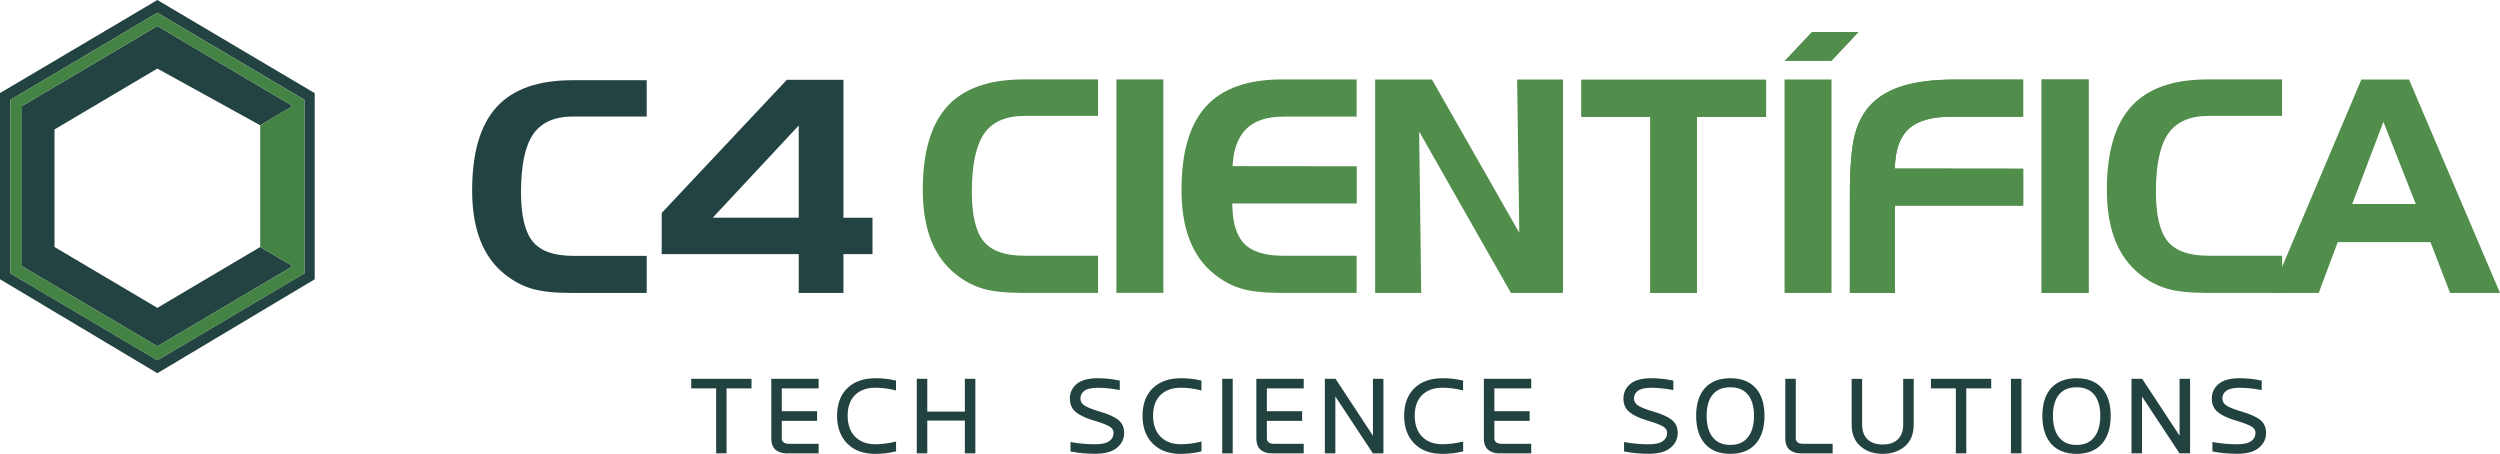 <svg xmlns="http://www.w3.org/2000/svg" xmlns:xlink="http://www.w3.org/1999/xlink" id="Camada_1" x="0px" y="0px" viewBox="0 0 350 63.54" style="enable-background:new 0 0 350 63.54;" xml:space="preserve"><style type="text/css">	.st0{fill:#224341;}	.st1{fill-rule:evenodd;clip-rule:evenodd;fill:#224341;}	.st2{fill-rule:evenodd;clip-rule:evenodd;fill:#448343;}	.st3{fill:#224240;}	.st4{fill-rule:evenodd;clip-rule:evenodd;fill:#518D4B;}</style><g>	<path class="st0" d="M8.3,42.32l-6.86-4.06V13.98L22.03,1.79l20.59,12.18v24.29l-6.86,4.06l-3.43,2.03l-10.3,6.09L8.3,42.32z   M22.03,0l-6.76,4l-15.22,9l-0.02,0.01L0,13.04v26.05l0.13,0.08l21.85,13.05l0.05,0.03l21.89-13.07l0.14-0.08V13.04l-9.77-5.78  L22.08,0.03L22.03,0z"></path>	<polygon class="st1" points="40.98,14.85 22.03,3.64 3.08,14.85 3.08,37.27 22.03,48.48 40.98,37.27 36.43,34.58 22.03,43.1   7.63,34.58 7.63,18.12 22.03,9.6 36.43,17.54  "></polygon>	<path class="st2" d="M22.03,1.79L1.44,13.98v24.29l6.86,4.06l13.73,8.12l10.3-6.09l3.43-2.03l6.86-4.06V13.98L22.03,1.79z   M36.43,34.58l4.55,2.69L22.03,48.48L3.08,37.27v0V15.43v-0.58L22.03,3.64l18.95,11.21l-4.55,2.69v0v0.58V34.58L36.43,34.58z"></path>	<g>		<path class="st1" d="M80.25,16.31c-2.59,0-4.46,0.82-5.6,2.47c-1.14,1.65-1.71,4.36-1.71,8.12c0,3.27,0.55,5.57,1.64,6.91   c1.09,1.34,2.98,2.01,5.67,2.01h10.29v5.19H79.95c-2.34,0-4.17-0.2-5.51-0.6c-1.34-0.4-2.59-1.07-3.77-2.01   c-1.53-1.22-2.67-2.8-3.43-4.75c-0.76-1.95-1.14-4.28-1.14-7c0-5.27,1.14-9.15,3.42-11.66c2.28-2.51,5.82-3.76,10.61-3.76h10.41   v5.08H80.25z"></path>		<path class="st1" d="M111.82,35.58H92.64v-5.77l17.52-18.64h7.92v19.31h4.07v5.1h-4.07v5.43h-6.26V35.58z M111.82,17.57   L111.82,17.57l-12.03,12.9h12.03V17.57z"></path>		<polygon class="st3" points="101.55,63.29 100.44,63.29 100.44,54.2 96.96,54.2 96.96,53.21 105.04,53.21 105.04,54.2    101.55,54.2   "></polygon>		<path class="st3" d="M101.73,63.47h-1.47v-9.09h-3.49v-1.35h8.44v1.35h-3.49V63.47z M100.63,63.1h0.74v-9.09h3.49v-0.63h-7.71   v0.63h3.49V63.1z"></path>		<path class="st3" d="M114.43,63.29h-4.32c-0.6,0-1.07-0.16-1.42-0.48c-0.35-0.32-0.52-0.8-0.52-1.44v-8.16h6.27v0.99h-5.16v3.56   h4.94v0.98h-4.94v2.63c0,0.28,0.1,0.5,0.3,0.68c0.2,0.17,0.48,0.26,0.84,0.26h4.02V63.29z"></path>		<path class="st3" d="M114.61,63.47h-4.5c-0.64,0-1.16-0.18-1.55-0.52c-0.39-0.35-0.58-0.88-0.58-1.58v-8.34h6.63v1.35h-5.16v3.19   h4.94v1.35h-4.94v2.45c0,0.23,0.08,0.4,0.24,0.54c0.16,0.14,0.41,0.22,0.72,0.22h4.2V63.47z M108.34,53.39v7.98   c0,0.6,0.15,1.02,0.46,1.31c0.31,0.28,0.75,0.43,1.3,0.43h4.14v-0.62h-3.84c-0.4,0-0.73-0.1-0.96-0.3   c-0.24-0.21-0.36-0.48-0.36-0.82v-2.81h4.94v-0.62h-4.94v-3.92h5.16v-0.63H108.34z"></path>		<path class="st3" d="M122.5,63.36c-1.59,0-2.84-0.46-3.75-1.38c-0.91-0.92-1.37-2.18-1.37-3.77c0-1.59,0.46-2.83,1.37-3.73   c0.92-0.9,2.19-1.35,3.83-1.35c0.94,0,1.84,0.1,2.68,0.29v1.02c-0.91-0.22-1.81-0.34-2.69-0.34c-1.27,0-2.26,0.36-2.99,1.07   c-0.73,0.72-1.1,1.72-1.1,3.02c0,1.3,0.37,2.33,1.1,3.07s1.7,1.11,2.92,1.11c0.93,0,1.85-0.11,2.76-0.33v0.99   C124.41,63.26,123.5,63.36,122.5,63.36"></path>		<path class="st3" d="M122.5,63.54c-1.63,0-2.93-0.48-3.88-1.44c-0.95-0.95-1.43-2.27-1.43-3.89c0-1.63,0.48-2.93,1.43-3.86   c0.95-0.93,2.28-1.4,3.96-1.4c0.95,0,1.87,0.1,2.72,0.3l0.14,0.03v1.39l-0.23-0.06c-0.89-0.22-1.78-0.33-2.64-0.33   c-1.21,0-2.17,0.34-2.86,1.02c-0.69,0.68-1.04,1.65-1.04,2.89c0,1.25,0.35,2.24,1.04,2.94c0.69,0.7,1.63,1.06,2.79,1.06   c0.91,0,1.82-0.11,2.72-0.32l0.23-0.05v1.37l-0.14,0.03C124.44,63.44,123.5,63.54,122.5,63.54 M122.58,53.32   c-1.58,0-2.82,0.44-3.7,1.3c-0.88,0.86-1.32,2.07-1.32,3.6s0.44,2.75,1.32,3.64c0.88,0.88,2.1,1.33,3.62,1.33   c0.91,0,1.78-0.09,2.57-0.27v-0.62c-0.86,0.19-1.72,0.28-2.58,0.28c-1.26,0-2.28-0.39-3.05-1.17c-0.76-0.78-1.15-1.85-1.15-3.2   c0-1.34,0.39-2.4,1.15-3.15c0.76-0.75,1.81-1.12,3.12-1.12c0.82,0,1.66,0.1,2.51,0.29v-0.64   C124.29,53.4,123.45,53.32,122.58,53.32"></path>		<polygon class="st3" points="136.37,63.29 135.26,63.29 135.26,58.7 129.64,58.7 129.64,63.29 128.53,63.29 128.53,53.21    129.64,53.21 129.64,57.8 135.26,57.8 135.26,53.21 136.37,53.21   "></polygon>		<path class="st3" d="M136.55,63.47h-1.47v-4.59h-5.26v4.59h-1.47V53.03h1.47v4.59h5.26v-4.59h1.47V63.47z M135.45,63.1h0.74v-9.72   h-0.74v4.59h-5.99v-4.59h-0.74v9.72h0.74v-4.59h5.99V63.1z"></path>		<path class="st3" d="M153.33,63.35c-1.19,0-2.28-0.1-3.27-0.29V62.1c1.06,0.19,2.16,0.28,3.28,0.28c0.96,0,1.65-0.16,2.09-0.49   c0.44-0.33,0.66-0.76,0.66-1.29c0-0.43-0.21-0.77-0.64-1.03c-0.43-0.26-1.19-0.55-2.27-0.87c-1.09-0.32-1.9-0.7-2.42-1.12   c-0.52-0.43-0.79-1.01-0.79-1.76c0-0.79,0.31-1.44,0.92-1.94c0.62-0.49,1.55-0.74,2.8-0.74c0.94,0,1.91,0.1,2.9,0.3v0.96   c-1.06-0.19-2.03-0.29-2.91-0.29c-0.9,0-1.56,0.15-1.98,0.45c-0.42,0.3-0.63,0.72-0.63,1.25c0,0.43,0.2,0.79,0.6,1.07   c0.4,0.29,1.16,0.59,2.27,0.91s1.94,0.69,2.46,1.09c0.53,0.4,0.79,0.97,0.79,1.71c0,0.8-0.32,1.45-0.96,1.97   C155.59,63.09,154.62,63.35,153.33,63.35"></path>		<path class="st3" d="M153.33,63.53c-1.2,0-2.32-0.1-3.31-0.3l-0.15-0.03v-1.32l0.21,0.04c1.05,0.18,2.14,0.28,3.25,0.28   c0.91,0,1.58-0.15,1.99-0.46c0.39-0.29,0.58-0.67,0.58-1.14c0-0.37-0.18-0.65-0.55-0.88c-0.42-0.25-1.16-0.54-2.23-0.85   c-1.11-0.33-1.94-0.72-2.48-1.16c-0.57-0.46-0.86-1.1-0.86-1.9c0-0.85,0.33-1.55,0.99-2.08c0.64-0.52,1.62-0.78,2.91-0.78   c0.95,0,1.94,0.1,2.94,0.3l0.15,0.03v1.33l-0.21-0.04c-1.05-0.19-2.02-0.28-2.88-0.28c-0.86,0-1.49,0.14-1.87,0.42   c-0.37,0.27-0.55,0.63-0.55,1.1c0,0.37,0.17,0.67,0.52,0.93c0.38,0.27,1.13,0.57,2.22,0.89c1.13,0.33,1.98,0.71,2.52,1.12   c0.57,0.44,0.86,1.06,0.86,1.85c0,0.85-0.34,1.56-1.03,2.11C155.68,63.26,154.66,63.53,153.33,63.53 M150.23,62.91   c0.93,0.17,1.97,0.26,3.09,0.26c1.25,0,2.19-0.25,2.79-0.74c0.6-0.49,0.89-1.09,0.89-1.83c0-0.68-0.23-1.2-0.72-1.56   c-0.5-0.39-1.31-0.74-2.4-1.06c-1.15-0.33-1.91-0.64-2.33-0.94c-0.45-0.32-0.68-0.73-0.68-1.22c0-0.58,0.24-1.05,0.7-1.39   c0.45-0.33,1.14-0.49,2.09-0.49c0.82,0,1.74,0.08,2.73,0.25v-0.59c-0.92-0.18-1.84-0.27-2.72-0.27c-1.2,0-2.1,0.24-2.68,0.7   c-0.57,0.46-0.86,1.05-0.86,1.79c0,0.69,0.24,1.22,0.72,1.61c0.5,0.41,1.29,0.78,2.36,1.09c1.1,0.33,1.88,0.63,2.32,0.89   c0.48,0.29,0.73,0.69,0.73,1.19c0,0.59-0.25,1.07-0.73,1.44c-0.48,0.35-1.2,0.53-2.2,0.53c-1.06,0-2.1-0.08-3.1-0.25V62.91z"></path>		<path class="st3" d="M165.26,63.36c-1.59,0-2.84-0.46-3.75-1.38c-0.91-0.92-1.37-2.18-1.37-3.77c0-1.59,0.46-2.83,1.37-3.73   c0.92-0.9,2.19-1.35,3.83-1.35c0.94,0,1.84,0.1,2.68,0.29v1.02c-0.91-0.22-1.81-0.34-2.69-0.34c-1.27,0-2.26,0.36-2.99,1.07   c-0.73,0.72-1.1,1.72-1.1,3.02c0,1.3,0.37,2.33,1.1,3.07c0.73,0.74,1.7,1.11,2.92,1.11c0.93,0,1.85-0.11,2.76-0.33v0.99   C167.17,63.26,166.25,63.36,165.26,63.36"></path>		<path class="st3" d="M165.26,63.54c-1.63,0-2.93-0.48-3.88-1.44c-0.95-0.95-1.43-2.27-1.43-3.89c0-1.63,0.48-2.93,1.43-3.86   c0.95-0.93,2.28-1.4,3.96-1.4c0.95,0,1.87,0.1,2.72,0.3l0.14,0.03v1.39l-0.23-0.06c-0.89-0.22-1.78-0.33-2.64-0.33   c-1.21,0-2.17,0.34-2.86,1.02c-0.69,0.68-1.04,1.65-1.04,2.89c0,1.25,0.35,2.24,1.04,2.94c0.69,0.7,1.63,1.06,2.79,1.06   c0.91,0,1.82-0.11,2.72-0.32l0.23-0.05v1.37l-0.14,0.03C167.2,63.44,166.26,63.54,165.26,63.54 M165.34,53.32   c-1.58,0-2.82,0.44-3.7,1.3c-0.88,0.86-1.32,2.07-1.32,3.6s0.44,2.75,1.32,3.64c0.88,0.88,2.1,1.33,3.62,1.33   c0.91,0,1.78-0.09,2.57-0.27v-0.62c-0.86,0.19-1.72,0.28-2.58,0.28c-1.26,0-2.28-0.39-3.05-1.17c-0.76-0.78-1.15-1.85-1.15-3.2   c0-1.34,0.39-2.4,1.15-3.15c0.76-0.75,1.81-1.12,3.12-1.12c0.82,0,1.66,0.1,2.51,0.29v-0.64   C167.05,53.4,166.21,53.32,165.34,53.32"></path>		<rect x="171.29" y="53.21" class="st3" width="1.11" height="10.08"></rect>		<path class="st3" d="M172.58,63.47h-1.47V53.03h1.47V63.47z M171.48,63.1h0.74v-9.72h-0.74V63.1z"></path>		<path class="st3" d="M182.34,63.29h-4.32c-0.6,0-1.07-0.16-1.42-0.48c-0.35-0.32-0.52-0.8-0.52-1.44v-8.16h6.27v0.99h-5.16v3.56   h4.94v0.98h-4.94v2.63c0,0.28,0.1,0.5,0.3,0.68c0.2,0.17,0.48,0.26,0.84,0.26h4.02V63.29z"></path>		<path class="st3" d="M182.52,63.47h-4.5c-0.64,0-1.16-0.18-1.55-0.52c-0.39-0.35-0.58-0.88-0.58-1.58v-8.34h6.63v1.35h-5.16v3.19   h4.94v1.35h-4.94v2.45c0,0.23,0.08,0.4,0.24,0.54c0.16,0.14,0.41,0.22,0.72,0.22h4.2V63.47z M176.25,53.39v7.98   c0,0.6,0.15,1.02,0.46,1.31c0.31,0.28,0.75,0.43,1.3,0.43h4.14v-0.62h-3.84c-0.4,0-0.73-0.1-0.96-0.3   c-0.24-0.21-0.36-0.48-0.36-0.82v-2.81h4.94v-0.62h-4.94v-3.92h5.16v-0.63H176.25z"></path>		<polygon class="st3" points="193.5,63.29 192.3,63.29 186.77,54.9 186.77,63.29 185.66,63.29 185.66,53.21 186.87,53.21    192.39,61.6 192.39,53.21 193.5,53.21   "></polygon>		<path class="st3" d="M193.68,63.47h-1.48l-0.05-0.08l-5.2-7.88v7.96h-1.47V53.03h1.49l5.24,7.97v-7.97h1.47V63.47z M192.4,63.1   h0.92v-9.72h-0.74v8.82l-5.8-8.82h-0.93v9.72h0.74v-8.81L192.4,63.1z"></path>		<path class="st3" d="M201.89,63.36c-1.59,0-2.84-0.46-3.75-1.38c-0.91-0.92-1.37-2.18-1.37-3.77c0-1.59,0.46-2.83,1.37-3.73   c0.92-0.9,2.19-1.35,3.83-1.35c0.94,0,1.84,0.1,2.68,0.29v1.02c-0.91-0.22-1.81-0.34-2.69-0.34c-1.27,0-2.26,0.36-2.99,1.07   c-0.73,0.72-1.1,1.72-1.1,3.02c0,1.3,0.37,2.33,1.1,3.07c0.73,0.74,1.7,1.11,2.92,1.11c0.93,0,1.85-0.11,2.76-0.33v0.99   C203.8,63.26,202.88,63.36,201.89,63.36"></path>		<path class="st3" d="M201.89,63.54c-1.63,0-2.93-0.48-3.88-1.44c-0.95-0.95-1.43-2.27-1.43-3.89c0-1.63,0.48-2.93,1.43-3.86   c0.95-0.93,2.28-1.4,3.96-1.4c0.95,0,1.87,0.1,2.72,0.3l0.14,0.03v1.39l-0.23-0.06c-0.89-0.22-1.78-0.33-2.64-0.33   c-1.21,0-2.17,0.34-2.86,1.02c-0.69,0.68-1.04,1.65-1.04,2.89c0,1.25,0.35,2.24,1.04,2.94c0.69,0.7,1.63,1.06,2.79,1.06   c0.91,0,1.82-0.11,2.72-0.32l0.23-0.05v1.37l-0.14,0.03C203.83,63.44,202.89,63.54,201.89,63.54 M201.97,53.32   c-1.58,0-2.82,0.44-3.7,1.3c-0.88,0.86-1.32,2.07-1.32,3.6s0.44,2.75,1.32,3.64c0.88,0.88,2.1,1.33,3.62,1.33   c0.91,0,1.78-0.09,2.57-0.27v-0.62c-0.86,0.19-1.72,0.28-2.58,0.28c-1.26,0-2.28-0.39-3.05-1.17c-0.76-0.78-1.15-1.85-1.15-3.2   c0-1.34,0.39-2.4,1.15-3.15c0.76-0.75,1.81-1.12,3.12-1.12c0.82,0,1.66,0.1,2.51,0.29v-0.64   C203.68,53.4,202.84,53.32,201.97,53.32"></path>		<path class="st3" d="M214.19,63.29h-4.32c-0.6,0-1.07-0.16-1.42-0.48c-0.35-0.32-0.52-0.8-0.52-1.44v-8.16h6.27v0.99h-5.16v3.56   h4.94v0.98h-4.94v2.63c0,0.28,0.1,0.5,0.3,0.68c0.2,0.17,0.48,0.26,0.84,0.26h4.02V63.29z"></path>		<path class="st3" d="M214.37,63.47h-4.5c-0.64,0-1.16-0.18-1.55-0.52c-0.39-0.35-0.58-0.88-0.58-1.58v-8.34h6.63v1.35h-5.16v3.19   h4.94v1.35h-4.94v2.45c0,0.23,0.08,0.4,0.24,0.54c0.16,0.14,0.41,0.22,0.72,0.22h4.2V63.47z M208.1,53.39v7.98   c0,0.6,0.15,1.02,0.46,1.31c0.31,0.28,0.75,0.43,1.3,0.43h4.14v-0.62h-3.84c-0.4,0-0.73-0.1-0.96-0.3   c-0.24-0.21-0.36-0.48-0.36-0.82v-2.81h4.94v-0.62h-4.94v-3.92h5.16v-0.63H208.1z"></path>		<path class="st3" d="M230.83,63.35c-1.19,0-2.28-0.1-3.27-0.29V62.1c1.06,0.19,2.16,0.28,3.28,0.28c0.96,0,1.65-0.16,2.09-0.49   c0.44-0.33,0.66-0.76,0.66-1.29c0-0.43-0.21-0.77-0.64-1.03c-0.43-0.26-1.19-0.55-2.27-0.87c-1.09-0.32-1.9-0.7-2.42-1.12   c-0.52-0.43-0.79-1.01-0.79-1.76c0-0.79,0.31-1.44,0.92-1.94c0.62-0.49,1.55-0.74,2.8-0.74c0.94,0,1.91,0.1,2.9,0.3v0.96   c-1.06-0.19-2.03-0.29-2.91-0.29c-0.9,0-1.56,0.15-1.98,0.45c-0.42,0.3-0.63,0.72-0.63,1.25c0,0.43,0.2,0.79,0.6,1.07   c0.4,0.29,1.16,0.59,2.27,0.91c1.12,0.32,1.94,0.69,2.46,1.09c0.53,0.4,0.79,0.97,0.79,1.71c0,0.8-0.32,1.45-0.96,1.97   C233.1,63.09,232.13,63.35,230.83,63.35"></path>		<path class="st3" d="M230.83,63.53c-1.2,0-2.32-0.1-3.31-0.3l-0.15-0.03v-1.32l0.21,0.04c1.05,0.18,2.14,0.28,3.25,0.28   c0.91,0,1.58-0.15,1.99-0.46c0.39-0.29,0.58-0.67,0.58-1.14c0-0.37-0.18-0.65-0.55-0.88c-0.42-0.25-1.16-0.54-2.23-0.85   c-1.11-0.33-1.94-0.72-2.48-1.16c-0.57-0.46-0.86-1.1-0.86-1.9c0-0.85,0.33-1.55,0.99-2.08c0.64-0.52,1.62-0.78,2.91-0.78   c0.95,0,1.94,0.1,2.94,0.3l0.15,0.03v1.33l-0.21-0.04c-1.05-0.19-2.02-0.28-2.88-0.28c-0.86,0-1.49,0.14-1.87,0.42   c-0.37,0.27-0.55,0.63-0.55,1.1c0,0.37,0.17,0.67,0.52,0.93c0.38,0.27,1.13,0.57,2.22,0.89c1.13,0.33,1.98,0.71,2.52,1.12   c0.57,0.44,0.86,1.06,0.86,1.85c0,0.85-0.34,1.56-1.03,2.11C233.18,63.26,232.17,63.53,230.83,63.53 M227.74,62.91   c0.93,0.17,1.97,0.26,3.09,0.26c1.25,0,2.19-0.25,2.79-0.74c0.6-0.49,0.89-1.09,0.89-1.83c0-0.68-0.23-1.2-0.72-1.56   c-0.5-0.39-1.31-0.74-2.4-1.06c-1.15-0.33-1.91-0.64-2.33-0.94c-0.45-0.32-0.68-0.73-0.68-1.22c0-0.58,0.24-1.05,0.7-1.39   c0.45-0.33,1.14-0.49,2.09-0.49c0.82,0,1.74,0.08,2.73,0.25v-0.59c-0.92-0.18-1.84-0.27-2.72-0.27c-1.2,0-2.1,0.24-2.68,0.7   c-0.57,0.46-0.86,1.05-0.86,1.79c0,0.69,0.24,1.22,0.72,1.61c0.5,0.41,1.29,0.78,2.36,1.09c1.1,0.33,1.88,0.63,2.32,0.89   c0.48,0.29,0.73,0.69,0.73,1.19c0,0.59-0.25,1.07-0.73,1.44c-0.48,0.35-1.2,0.53-2.2,0.53c-1.06,0-2.1-0.08-3.1-0.25V62.91z"></path>		<path class="st3" d="M242.25,63.36c-1.48,0-2.62-0.45-3.42-1.34c-0.79-0.89-1.19-2.16-1.19-3.81c0-1.64,0.4-2.9,1.19-3.77   c0.79-0.87,1.93-1.31,3.42-1.31c1.48,0,2.62,0.44,3.41,1.31c0.79,0.87,1.19,2.13,1.19,3.77c0,1.65-0.4,2.92-1.19,3.81   C244.87,62.91,243.73,63.36,242.25,63.36 M242.24,62.47c1.12,0,1.99-0.37,2.59-1.12c0.6-0.75,0.91-1.8,0.91-3.14   c0-1.34-0.3-2.37-0.91-3.09c-0.61-0.72-1.47-1.08-2.59-1.08c-1.12,0-1.99,0.36-2.59,1.08c-0.6,0.72-0.9,1.75-0.9,3.09   c0,1.34,0.3,2.39,0.9,3.14C240.26,62.09,241.12,62.47,242.24,62.47"></path>		<path class="st3" d="M242.25,63.54c-1.53,0-2.73-0.47-3.55-1.4c-0.82-0.92-1.24-2.25-1.24-3.93c0-1.68,0.42-2.99,1.24-3.89   c0.83-0.91,2.02-1.37,3.55-1.37c1.53,0,2.72,0.46,3.54,1.37c0.82,0.9,1.24,2.21,1.24,3.89c0,1.68-0.42,3.01-1.24,3.93   C244.97,63.07,243.78,63.54,242.25,63.54 M242.25,53.32c-1.42,0-2.53,0.42-3.28,1.25c-0.76,0.83-1.14,2.06-1.14,3.65   c0,1.59,0.39,2.83,1.14,3.69c0.75,0.85,1.86,1.28,3.28,1.28c1.42,0,2.52-0.43,3.27-1.28c0.76-0.86,1.14-2.09,1.14-3.69   c0-1.59-0.39-2.81-1.14-3.65C244.77,53.74,243.67,53.32,242.25,53.32 M242.24,62.65c-1.18,0-2.09-0.4-2.73-1.19   c-0.63-0.78-0.94-1.87-0.94-3.25c0-1.38,0.32-2.46,0.95-3.21c0.64-0.76,1.55-1.14,2.73-1.14c1.17,0,2.09,0.38,2.73,1.14   c0.63,0.75,0.95,1.83,0.95,3.21c0,1.38-0.32,2.47-0.95,3.25C244.34,62.25,243.42,62.65,242.24,62.65 M242.24,54.22   c-1.07,0-1.88,0.33-2.45,1.01c-0.57,0.68-0.86,1.68-0.86,2.98c0,1.29,0.29,2.31,0.86,3.02c0.57,0.71,1.37,1.06,2.45,1.06   c1.07,0,1.88-0.34,2.45-1.06c0.58-0.71,0.87-1.73,0.87-3.02c0-1.29-0.29-2.29-0.87-2.98C244.12,54.55,243.32,54.22,242.24,54.22"></path>		<path class="st3" d="M256.39,63.29h-4.32c-0.6,0-1.07-0.16-1.42-0.48c-0.35-0.32-0.52-0.8-0.52-1.44v-8.16h1.11v8.16   c0,0.28,0.1,0.5,0.3,0.68c0.2,0.17,0.48,0.26,0.84,0.26h4.02V63.29z"></path>		<path class="st3" d="M256.57,63.47h-4.5c-0.64,0-1.16-0.18-1.55-0.52c-0.39-0.35-0.58-0.88-0.58-1.58v-8.34h1.47v8.34   c0,0.23,0.08,0.4,0.24,0.54c0.16,0.14,0.41,0.22,0.72,0.22h4.2V63.47z M250.3,53.39v7.98c0,0.6,0.15,1.02,0.46,1.31   c0.31,0.28,0.75,0.43,1.3,0.43h4.14v-0.62h-3.84c-0.4,0-0.73-0.1-0.96-0.3c-0.24-0.21-0.36-0.48-0.36-0.82v-7.98H250.3z"></path>		<path class="st3" d="M263.57,63.36c-1.2,0-2.19-0.34-2.98-1.01c-0.79-0.67-1.18-1.65-1.18-2.93v-6.21h1.11v6.21   c0,0.95,0.27,1.68,0.8,2.2c0.53,0.52,1.28,0.78,2.26,0.78c0.97,0,1.72-0.26,2.25-0.78c0.54-0.52,0.8-1.25,0.8-2.2v-6.21h1.11v6.21   c0,1.28-0.39,2.26-1.18,2.93C265.76,63.02,264.77,63.36,263.57,63.36"></path>		<path class="st3" d="M263.57,63.54c-1.23,0-2.27-0.35-3.09-1.05c-0.83-0.7-1.25-1.73-1.25-3.06v-6.39h1.47v6.39   c0,0.89,0.25,1.59,0.74,2.07c0.49,0.48,1.21,0.73,2.13,0.73c0.91,0,1.63-0.24,2.13-0.73c0.5-0.48,0.75-1.17,0.75-2.07v-6.39h1.47   v6.39c0,1.33-0.42,2.36-1.25,3.07C265.85,63.19,264.81,63.54,263.57,63.54 M259.6,53.4v6.03c0,1.22,0.38,2.16,1.12,2.79   c0.75,0.64,1.71,0.97,2.86,0.97c1.14,0,2.11-0.33,2.86-0.97c0.74-0.63,1.12-1.57,1.12-2.79V53.4h-0.74v6.02   c0,0.99-0.29,1.78-0.86,2.33c-0.57,0.55-1.37,0.83-2.38,0.83c-1.02,0-1.82-0.28-2.38-0.83c-0.57-0.55-0.85-1.33-0.85-2.33V53.4   H259.6z"></path>		<polygon class="st3" points="275.11,63.29 274,63.29 274,54.2 270.52,54.2 270.52,53.21 278.59,53.21 278.59,54.2 275.11,54.2      "></polygon>		<path class="st3" d="M275.29,63.47h-1.47v-9.09h-3.49v-1.35h8.44v1.35h-3.49V63.47z M274.18,63.1h0.74v-9.09h3.49v-0.63h-7.71   v0.63h3.49V63.1z"></path>		<rect x="281.71" y="53.21" class="st3" width="1.11" height="10.08"></rect>		<path class="st3" d="M283,63.47h-1.47V53.03H283V63.47z M281.9,63.1h0.74v-9.72h-0.74V63.1z"></path>		<path class="st3" d="M290.72,63.36c-1.48,0-2.62-0.45-3.42-1.34c-0.79-0.89-1.19-2.16-1.19-3.81c0-1.64,0.4-2.9,1.19-3.77   c0.79-0.87,1.93-1.31,3.42-1.31c1.48,0,2.62,0.44,3.41,1.31c0.79,0.87,1.19,2.13,1.19,3.77c0,1.65-0.4,2.92-1.19,3.81   C293.34,62.91,292.2,63.36,290.72,63.36 M290.72,62.47c1.12,0,1.99-0.37,2.59-1.12c0.6-0.75,0.91-1.8,0.91-3.14   c0-1.34-0.3-2.37-0.91-3.09c-0.61-0.72-1.47-1.08-2.59-1.08s-1.99,0.36-2.59,1.08c-0.6,0.72-0.9,1.75-0.9,3.09   c0,1.34,0.3,2.39,0.9,3.14C288.73,62.09,289.59,62.47,290.72,62.47"></path>		<path class="st3" d="M290.72,63.54c-1.53,0-2.73-0.47-3.55-1.4c-0.82-0.92-1.24-2.25-1.24-3.93c0-1.68,0.42-2.99,1.24-3.89   c0.83-0.91,2.02-1.37,3.55-1.37c1.53,0,2.72,0.46,3.54,1.37c0.82,0.9,1.24,2.21,1.24,3.89c0,1.68-0.42,3.01-1.24,3.93   C293.44,63.07,292.25,63.54,290.72,63.54 M290.72,53.32c-1.42,0-2.53,0.42-3.28,1.25c-0.76,0.83-1.14,2.06-1.14,3.65   c0,1.59,0.39,2.83,1.14,3.69c0.75,0.85,1.86,1.28,3.28,1.28c1.42,0,2.52-0.43,3.27-1.28c0.76-0.86,1.14-2.09,1.14-3.69   c0-1.59-0.39-2.81-1.14-3.65C293.24,53.74,292.14,53.32,290.72,53.32 M290.72,62.65c-1.18,0-2.09-0.4-2.73-1.19   c-0.63-0.78-0.94-1.87-0.94-3.25c0-1.38,0.32-2.46,0.95-3.21c0.64-0.76,1.55-1.14,2.73-1.14s2.09,0.38,2.73,1.14   c0.63,0.75,0.95,1.83,0.95,3.21c0,1.38-0.32,2.47-0.95,3.25C292.81,62.25,291.89,62.65,290.72,62.65 M290.72,54.22   c-1.07,0-1.88,0.33-2.45,1.01c-0.57,0.68-0.86,1.68-0.86,2.98c0,1.29,0.29,2.31,0.86,3.02c0.57,0.71,1.37,1.06,2.45,1.06   s1.88-0.34,2.45-1.06c0.58-0.71,0.87-1.73,0.87-3.02c0-1.29-0.29-2.29-0.87-2.98C292.6,54.55,291.79,54.22,290.72,54.22"></path>		<polygon class="st3" points="306.43,63.29 305.23,63.29 299.7,54.9 299.7,63.29 298.59,63.29 298.59,53.21 299.8,53.21    305.32,61.6 305.32,53.21 306.43,53.21   "></polygon>		<path class="st3" d="M306.61,63.47h-1.48l-0.05-0.08l-5.2-7.88v7.96h-1.47V53.03h1.49l5.24,7.97v-7.97h1.47V63.47z M305.32,63.1   h0.92v-9.72h-0.74v8.82l-5.8-8.82h-0.93v9.72h0.74v-8.81L305.32,63.1z"></path>		<path class="st3" d="M313.2,63.35c-1.19,0-2.28-0.1-3.27-0.29V62.1c1.06,0.19,2.16,0.28,3.28,0.28c0.96,0,1.65-0.16,2.09-0.49   c0.44-0.33,0.66-0.76,0.66-1.29c0-0.43-0.21-0.77-0.64-1.03c-0.43-0.26-1.19-0.55-2.27-0.87c-1.09-0.32-1.9-0.7-2.42-1.12   c-0.52-0.43-0.79-1.01-0.79-1.76c0-0.79,0.31-1.44,0.92-1.94c0.62-0.49,1.55-0.74,2.8-0.74c0.94,0,1.91,0.1,2.9,0.3v0.96   c-1.06-0.19-2.03-0.29-2.91-0.29c-0.9,0-1.56,0.15-1.98,0.45c-0.42,0.3-0.63,0.72-0.63,1.25c0,0.43,0.2,0.79,0.6,1.07   c0.4,0.29,1.16,0.59,2.27,0.91c1.12,0.32,1.94,0.69,2.46,1.09c0.53,0.4,0.79,0.97,0.79,1.71c0,0.8-0.32,1.45-0.96,1.97   C315.47,63.09,314.5,63.35,313.2,63.35"></path>		<path class="st3" d="M313.2,63.53c-1.2,0-2.32-0.1-3.31-0.3l-0.15-0.03v-1.32l0.21,0.04c1.05,0.18,2.14,0.28,3.25,0.28   c0.91,0,1.58-0.15,1.99-0.46c0.39-0.29,0.58-0.67,0.58-1.14c0-0.37-0.18-0.65-0.55-0.88c-0.42-0.25-1.16-0.54-2.23-0.85   c-1.11-0.33-1.94-0.72-2.48-1.16c-0.57-0.46-0.86-1.1-0.86-1.9c0-0.85,0.33-1.55,0.99-2.08c0.64-0.52,1.62-0.78,2.91-0.78   c0.95,0,1.94,0.1,2.94,0.3l0.15,0.03v1.33l-0.21-0.04c-1.05-0.19-2.02-0.28-2.88-0.28c-0.86,0-1.49,0.14-1.87,0.42   c-0.37,0.27-0.55,0.63-0.55,1.1c0,0.37,0.17,0.67,0.52,0.93c0.38,0.27,1.13,0.57,2.22,0.89c1.13,0.33,1.98,0.71,2.52,1.12   c0.57,0.44,0.86,1.06,0.86,1.85c0,0.85-0.34,1.56-1.03,2.11C315.55,63.26,314.54,63.53,313.2,63.53 M310.11,62.91   c0.93,0.17,1.97,0.26,3.09,0.26c1.25,0,2.19-0.25,2.79-0.74c0.6-0.49,0.89-1.09,0.89-1.83c0-0.68-0.23-1.2-0.72-1.56   c-0.5-0.39-1.31-0.74-2.4-1.06c-1.15-0.33-1.91-0.64-2.33-0.94c-0.45-0.32-0.68-0.73-0.68-1.22c0-0.58,0.24-1.05,0.7-1.39   c0.45-0.33,1.14-0.49,2.09-0.49c0.82,0,1.74,0.08,2.73,0.25v-0.59c-0.92-0.18-1.84-0.27-2.72-0.27c-1.2,0-2.1,0.24-2.68,0.7   c-0.57,0.46-0.86,1.05-0.86,1.79c0,0.69,0.24,1.22,0.72,1.61c0.5,0.41,1.29,0.78,2.36,1.09c1.1,0.33,1.88,0.63,2.32,0.89   c0.48,0.29,0.73,0.69,0.73,1.19c0,0.59-0.25,1.07-0.73,1.44c-0.48,0.35-1.2,0.53-2.2,0.53c-1.06,0-2.1-0.08-3.1-0.25V62.91z"></path>	</g>	<rect x="156.3" y="11.12" class="st4" width="6.57" height="29.88"></rect>	<path class="st4" d="M143.4,16.23c-2.6,0-4.48,0.83-5.62,2.48c-1.14,1.65-1.72,4.37-1.72,8.15c0,3.28,0.55,5.59,1.65,6.93  c1.1,1.34,2.99,2.01,5.69,2.01h10.33v5.2h-10.63c-2.35,0-4.19-0.2-5.53-0.6c-1.34-0.4-2.6-1.07-3.78-2.02  c-1.53-1.22-2.68-2.81-3.45-4.77c-0.76-1.96-1.15-4.3-1.15-7.02c0-5.28,1.15-9.18,3.43-11.7c2.29-2.51,5.84-3.77,10.65-3.77h10.45  v5.1H143.4z"></path>	<path class="st4" d="M330.59,11.13h6.67L350,41.01h-6.99l-2.74-7.11h-12.99l-2.66,7.11h-6.67L330.59,11.13z M333.68,17.06  L333.68,17.06l-4.37,11.5h8.9L333.68,17.06z"></path>	<path class="st4" d="M179.63,16.33c-2.27,0-3.99,0.57-5.15,1.71c-1.16,1.14-1.8,2.88-1.92,5.22l17.38,0.02v5.2h-17.42  c0.01,2.6,0.56,4.47,1.65,5.61c1.09,1.14,2.91,1.71,5.45,1.71h10.31v5.2h-10.62c-2.34,0-4.19-0.2-5.53-0.6  c-1.34-0.4-2.6-1.07-3.78-2.02c-1.53-1.22-2.68-2.81-3.44-4.77c-0.77-1.96-1.15-4.3-1.15-7.02c0-5.28,1.14-9.18,3.43-11.7  c2.29-2.51,5.84-3.77,10.65-3.77h10.44v5.2H179.63z"></path>	<polygon class="st4" points="192.52,11.13 200.47,11.13 212.7,32.59 212.4,11.13 218.82,11.13 218.82,41.01 211.53,41.01   198.68,18.41 198.97,41.01 192.52,41.01  "></polygon>	<polygon class="st4" points="231.05,16.37 221.4,16.37 221.4,11.17 247.25,11.17 247.25,16.37 237.56,16.37 237.56,41.01   231.05,41.01  "></polygon>	<polygon class="st4" points="256.41,41.01 256.41,41.01 249.84,41.01 249.84,11.13 256.41,11.13  "></polygon>	<path class="st4" d="M258.98,27.27c0-3.81,0.23-6.6,0.69-8.38c0.46-1.78,1.25-3.24,2.36-4.36c1.14-1.15,2.66-2,4.55-2.56  c1.9-0.55,4.26-0.83,7.09-0.83h9.57v5.2h-10.1c-2.72,0-4.71,0.57-5.94,1.72c-1.24,1.15-1.88,2.99-1.92,5.54l17.97,0.02v5.16h-17.97  v12.24h-6.3V27.27z"></path>	<rect x="285.83" y="11.13" class="st4" width="6.57" height="29.88"></rect>	<path class="st4" d="M309.17,16.23c-2.6,0-4.47,0.83-5.62,2.48c-1.15,1.65-1.72,4.37-1.72,8.15c0,3.28,0.55,5.59,1.65,6.93  c1.1,1.34,2.99,2.01,5.69,2.01h10.33v5.2h-10.63c-2.35,0-4.19-0.2-5.53-0.6c-1.34-0.4-2.6-1.07-3.78-2.02  c-1.53-1.22-2.68-2.81-3.45-4.77c-0.76-1.96-1.15-4.3-1.15-7.02c0-5.28,1.14-9.18,3.43-11.7c2.29-2.51,5.84-3.77,10.65-3.77h10.45  v5.1H309.17z"></path>	<polygon class="st4" points="231.05,16.37 221.4,16.37 221.4,11.17 247.25,11.17 247.25,16.37 237.56,16.37 237.56,41.01   231.05,41.01  "></polygon>	<path class="st4" d="M258.98,27.27c0-3.81,0.23-6.6,0.69-8.38c0.46-1.78,1.25-3.24,2.36-4.36c1.14-1.15,2.66-2,4.55-2.56  c1.9-0.55,4.26-0.83,7.09-0.83h9.57v5.2h-10.1c-2.72,0-4.71,0.57-5.94,1.72c-1.24,1.15-1.88,2.99-1.92,5.54l17.97,0.02v5.16h-17.97  v12.24h-6.3V27.27z"></path>	<rect x="285.83" y="11.13" class="st4" width="6.57" height="29.88"></rect>	<polygon class="st4" points="256.41,8.53 256.41,8.53 249.84,8.53 253.65,4.48 260.21,4.48  "></polygon></g></svg>